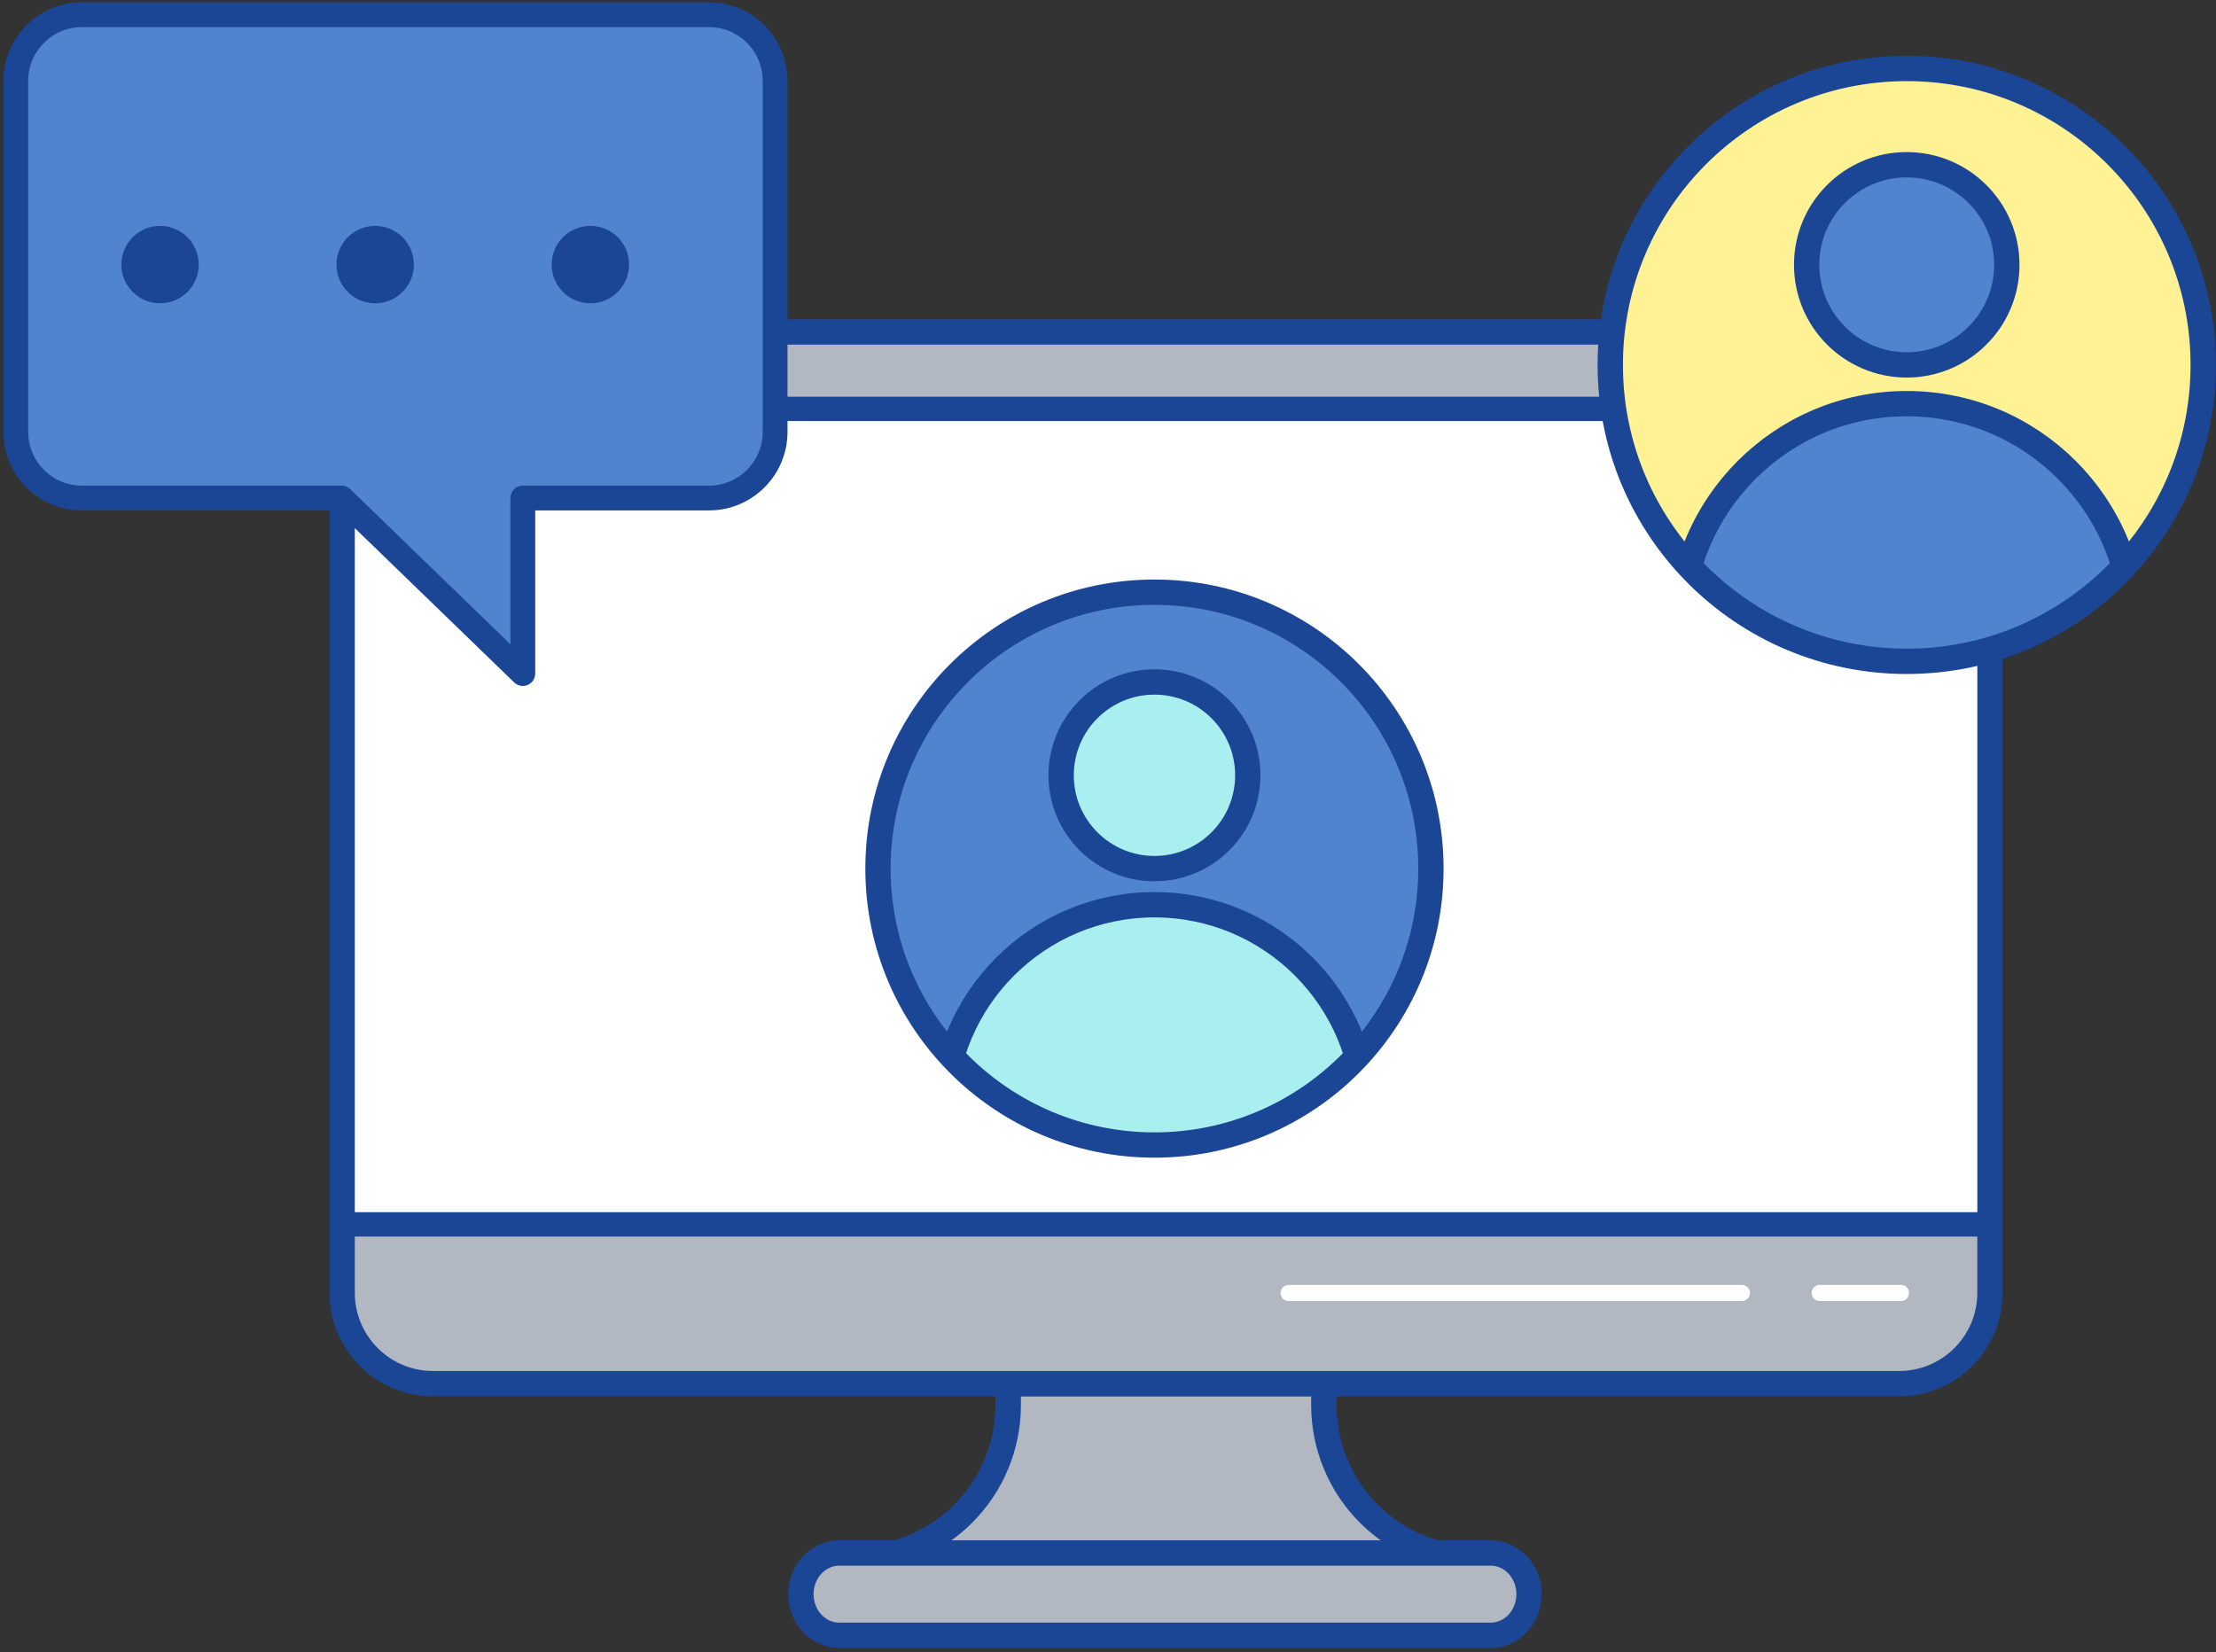 <?xml version="1.0" encoding="UTF-8"?> <svg xmlns="http://www.w3.org/2000/svg" width="350" height="261" viewBox="0 0 350 261" fill="none"><rect x="0" y="0" width="350" height="261" fill="#333333" stroke="none"/><path fill-rule="evenodd" clip-rule="evenodd" d="M209.086 221.945C209.086 228.392 211.645 234.575 216.208 239.133C220.766 243.692 226.945 246.253 233.392 246.253H233.396C234.292 246.253 235.149 246.609 235.786 247.242C236.418 247.876 236.775 248.735 236.775 249.631C236.775 250.318 236.775 251.053 236.775 251.791C236.775 253.26 236.189 254.669 235.154 255.708C234.114 256.744 232.705 257.33 231.236 257.33C213.055 257.33 155.284 257.33 137.098 257.33C135.629 257.33 134.225 256.744 133.185 255.708C132.145 254.669 131.563 253.26 131.563 251.791C131.563 251.053 131.563 250.318 131.563 249.631C131.563 248.735 131.92 247.876 132.552 247.242C133.185 246.609 134.046 246.253 134.942 246.253C141.389 246.253 147.572 243.692 152.13 239.133C156.689 234.575 159.248 228.392 159.248 221.945V218.566H209.086V221.945Z" fill="#B2B8C1" stroke="#1B4695" stroke-width="3.998" stroke-miterlimit="1.5" stroke-linejoin="round"></path><path fill-rule="evenodd" clip-rule="evenodd" d="M209.086 221.945C209.086 228.392 211.645 234.575 216.208 239.133C220.766 243.692 226.945 246.253 233.392 246.253H233.396C234.292 246.253 235.149 246.609 235.786 247.242C236.418 247.876 236.775 248.735 236.775 249.631C236.775 250.318 236.775 251.053 236.775 251.791C236.775 253.26 236.189 254.669 235.154 255.708C234.114 256.744 232.705 257.33 231.236 257.33C213.055 257.33 155.284 257.33 137.098 257.33C135.629 257.33 134.225 256.744 133.185 255.708C132.145 254.669 131.563 253.26 131.563 251.791C131.563 251.053 131.563 250.318 131.563 249.631C131.563 248.735 131.92 247.876 132.552 247.242C133.185 246.609 134.046 246.253 134.942 246.253C141.389 246.253 147.572 243.692 152.13 239.133C156.689 234.575 159.248 228.392 159.248 221.945V218.566H209.086V221.945Z" fill="#B2B8C1" stroke="#1B4695" stroke-width="3.998" stroke-miterlimit="1.5" stroke-linejoin="round"></path><path fill-rule="evenodd" clip-rule="evenodd" d="M241.5 251.824C241.5 253.548 240.859 255.2 239.73 256.419C238.592 257.637 237.053 258.322 235.443 258.322C215.571 258.322 152.422 258.322 132.55 258.322C130.948 258.322 129.409 257.637 128.271 256.419C127.133 255.2 126.5 253.548 126.5 251.824C126.5 251.822 126.5 251.822 126.5 251.82C126.5 250.096 127.133 248.444 128.271 247.225C129.409 246.007 130.948 245.322 132.55 245.322C152.422 245.322 215.571 245.322 235.443 245.322C237.053 245.322 238.592 246.007 239.73 247.225C240.859 248.444 241.5 250.096 241.5 251.82C241.5 251.822 241.5 251.822 241.5 251.824Z" fill="#B2B8C1" stroke="#1B4695" stroke-width="4" stroke-miterlimit="1.5" stroke-linejoin="round"></path><path fill-rule="evenodd" clip-rule="evenodd" d="M314.298 66.795C314.298 58.869 307.872 52.445 299.948 52.445C254.469 52.445 113.87 52.445 68.39 52.445C60.467 52.445 54.041 58.869 54.041 66.795C54.041 98.216 54.041 172.795 54.041 204.216C54.041 212.141 60.467 218.566 68.39 218.566C113.87 218.566 254.469 218.566 299.948 218.566C307.872 218.566 314.298 212.141 314.298 204.216C314.298 172.795 314.298 98.216 314.298 66.795Z" fill="#B2B8C1"></path><mask id="mask0_457_18484" style="mask-type:luminance" maskUnits="userSpaceOnUse" x="54" y="52" width="261" height="167"><path d="M314.298 66.795C314.298 58.869 307.872 52.445 299.948 52.445C254.469 52.445 113.87 52.445 68.39 52.445C60.467 52.445 54.041 58.869 54.041 66.795C54.041 98.216 54.041 172.795 54.041 204.216C54.041 212.141 60.467 218.566 68.39 218.566C113.87 218.566 254.469 218.566 299.948 218.566C307.872 218.566 314.298 212.141 314.298 204.216C314.298 172.795 314.298 98.216 314.298 66.795Z" fill="white"></path></mask><g mask="url(#mask0_457_18484)"><path d="M324.501 64.586H43.84V193.408H324.501V64.586Z" fill="white" stroke="#1B4695" stroke-width="3.852" stroke-miterlimit="1.5" stroke-linejoin="round"></path></g><path fill-rule="evenodd" clip-rule="evenodd" d="M314.298 66.795C314.298 58.869 307.872 52.445 299.948 52.445C254.469 52.445 113.87 52.445 68.39 52.445C60.467 52.445 54.041 58.869 54.041 66.795C54.041 98.216 54.041 172.795 54.041 204.216C54.041 212.141 60.467 218.566 68.39 218.566C113.87 218.566 254.469 218.566 299.948 218.566C307.872 218.566 314.298 212.141 314.298 204.216C314.298 172.795 314.298 98.216 314.298 66.795Z" stroke="#1B4695" stroke-width="3.994" stroke-miterlimit="1.5" stroke-linejoin="round"></path><path d="M275.129 204.245H203.518" stroke="white" stroke-width="2.538" stroke-miterlimit="1.5" stroke-linecap="round" stroke-linejoin="round"></path><path d="M287.401 204.245H300.245" stroke="white" stroke-width="2.537" stroke-miterlimit="1.5" stroke-linecap="round" stroke-linejoin="round"></path><path d="M182.338 180.875C206.453 180.875 226.002 161.326 226.002 137.211C226.002 113.096 206.453 93.546 182.338 93.546C158.223 93.546 138.673 113.096 138.673 137.211C138.673 161.326 158.223 180.875 182.338 180.875Z" fill="#5184CE"></path><mask id="mask1_457_18484" style="mask-type:luminance" maskUnits="userSpaceOnUse" x="138" y="93" width="89" height="88"><path d="M182.338 180.875C206.453 180.875 226.002 161.326 226.002 137.211C226.002 113.096 206.453 93.546 182.338 93.546C158.223 93.546 138.673 113.096 138.673 137.211C138.673 161.326 158.223 180.875 182.338 180.875Z" fill="white"></path></mask><g mask="url(#mask1_457_18484)"><path d="M182.338 209.631C200.761 209.631 215.695 194.697 215.695 176.275C215.695 157.852 200.761 142.918 182.338 142.918C163.916 142.918 148.981 157.852 148.981 176.275C148.981 194.697 163.916 209.631 182.338 209.631Z" fill="#AAEFEF" stroke="#1B4695" stroke-width="4.003" stroke-miterlimit="1.5" stroke-linecap="round" stroke-linejoin="round"></path><path d="M182.338 137.211C190.48 137.211 197.08 130.611 197.08 122.47C197.08 114.328 190.48 107.728 182.338 107.728C174.197 107.728 167.597 114.328 167.597 122.47C167.597 130.611 174.197 137.211 182.338 137.211Z" fill="#AAEFEF" stroke="#1B4695" stroke-width="4" stroke-miterlimit="1.5" stroke-linecap="round" stroke-linejoin="round"></path></g><path d="M182.338 180.875C206.453 180.875 226.002 161.326 226.002 137.211C226.002 113.096 206.453 93.546 182.338 93.546C158.223 93.546 138.673 113.096 138.673 137.211C138.673 161.326 158.223 180.875 182.338 180.875Z" stroke="#1B4695" stroke-width="3.998" stroke-miterlimit="1.5" stroke-linecap="round" stroke-linejoin="round"></path><path d="M301.154 104.467C327.016 104.467 347.981 83.502 347.981 57.641C347.981 31.779 327.016 10.815 301.154 10.815C275.293 10.815 254.328 31.779 254.328 57.641C254.328 83.502 275.293 104.467 301.154 104.467Z" fill="#FFF294"></path><mask id="mask2_457_18484" style="mask-type:luminance" maskUnits="userSpaceOnUse" x="254" y="10" width="94" height="95"><path d="M301.154 104.467C327.016 104.467 347.981 83.502 347.981 57.641C347.981 31.779 327.016 10.815 301.154 10.815C275.293 10.815 254.328 31.779 254.328 57.641C254.328 83.502 275.293 104.467 301.154 104.467Z" fill="white"></path></mask><g mask="url(#mask2_457_18484)"><path d="M301.155 135.305C320.911 135.305 336.927 119.29 336.927 99.533C336.927 79.777 320.911 63.761 301.155 63.761C281.398 63.761 265.382 79.777 265.382 99.533C265.382 119.29 281.398 135.305 301.155 135.305Z" fill="#5184CE" stroke="#1B4695" stroke-width="3.999" stroke-miterlimit="1.5" stroke-linecap="round" stroke-linejoin="round"></path><path d="M301.155 57.641C309.886 57.641 316.964 50.563 316.964 41.832C316.964 33.101 309.886 26.023 301.155 26.023C292.424 26.023 285.346 33.101 285.346 41.832C285.346 50.563 292.424 57.641 301.155 57.641Z" fill="#5184CE" stroke="#1B4695" stroke-width="4" stroke-miterlimit="1.5" stroke-linecap="round" stroke-linejoin="round"></path></g><path d="M301.154 104.467C327.016 104.467 347.981 83.502 347.981 57.641C347.981 31.779 327.016 10.815 301.154 10.815C275.293 10.815 254.328 31.779 254.328 57.641C254.328 83.502 275.293 104.467 301.154 104.467Z" stroke="#1B4695" stroke-width="4.002" stroke-miterlimit="1.5" stroke-linecap="round" stroke-linejoin="round"></path><path fill-rule="evenodd" clip-rule="evenodd" d="M82.574 78.672V106.395L53.949 78.672H12.948C7.177 78.672 2.493 73.992 2.493 68.219C2.493 53.64 2.493 27.354 2.493 12.774C2.493 10.002 3.601 7.344 5.56 5.384C7.519 3.423 10.177 2.322 12.948 2.322C35.658 2.322 89.263 2.322 111.973 2.322C114.744 2.322 117.402 3.423 119.361 5.384C121.319 7.344 122.42 10.002 122.42 12.774C122.42 27.354 122.42 53.64 122.42 68.219C122.42 73.992 117.743 78.672 111.973 78.672C100.158 78.672 82.574 78.672 82.574 78.672Z" fill="#5184CE" stroke="#1B4695" stroke-width="3.919" stroke-miterlimit="1.5" stroke-linejoin="round"></path><path d="M25.278 47.911C28.655 47.911 31.393 45.174 31.393 41.797C31.393 38.42 28.655 35.683 25.278 35.683C21.902 35.683 19.164 38.42 19.164 41.797C19.164 45.174 21.902 47.911 25.278 47.911Z" fill="#1B4695"></path><path d="M59.256 47.911C62.633 47.911 65.37 45.174 65.37 41.797C65.37 38.42 62.633 35.683 59.256 35.683C55.879 35.683 53.142 38.42 53.142 41.797C53.142 45.174 55.879 47.911 59.256 47.911Z" fill="#1B4695"></path><path d="M93.244 47.911C96.621 47.911 99.358 45.174 99.358 41.797C99.358 38.42 96.621 35.683 93.244 35.683C89.867 35.683 87.129 38.42 87.129 41.797C87.129 45.174 89.867 47.911 93.244 47.911Z" fill="#1B4695"></path></svg> 